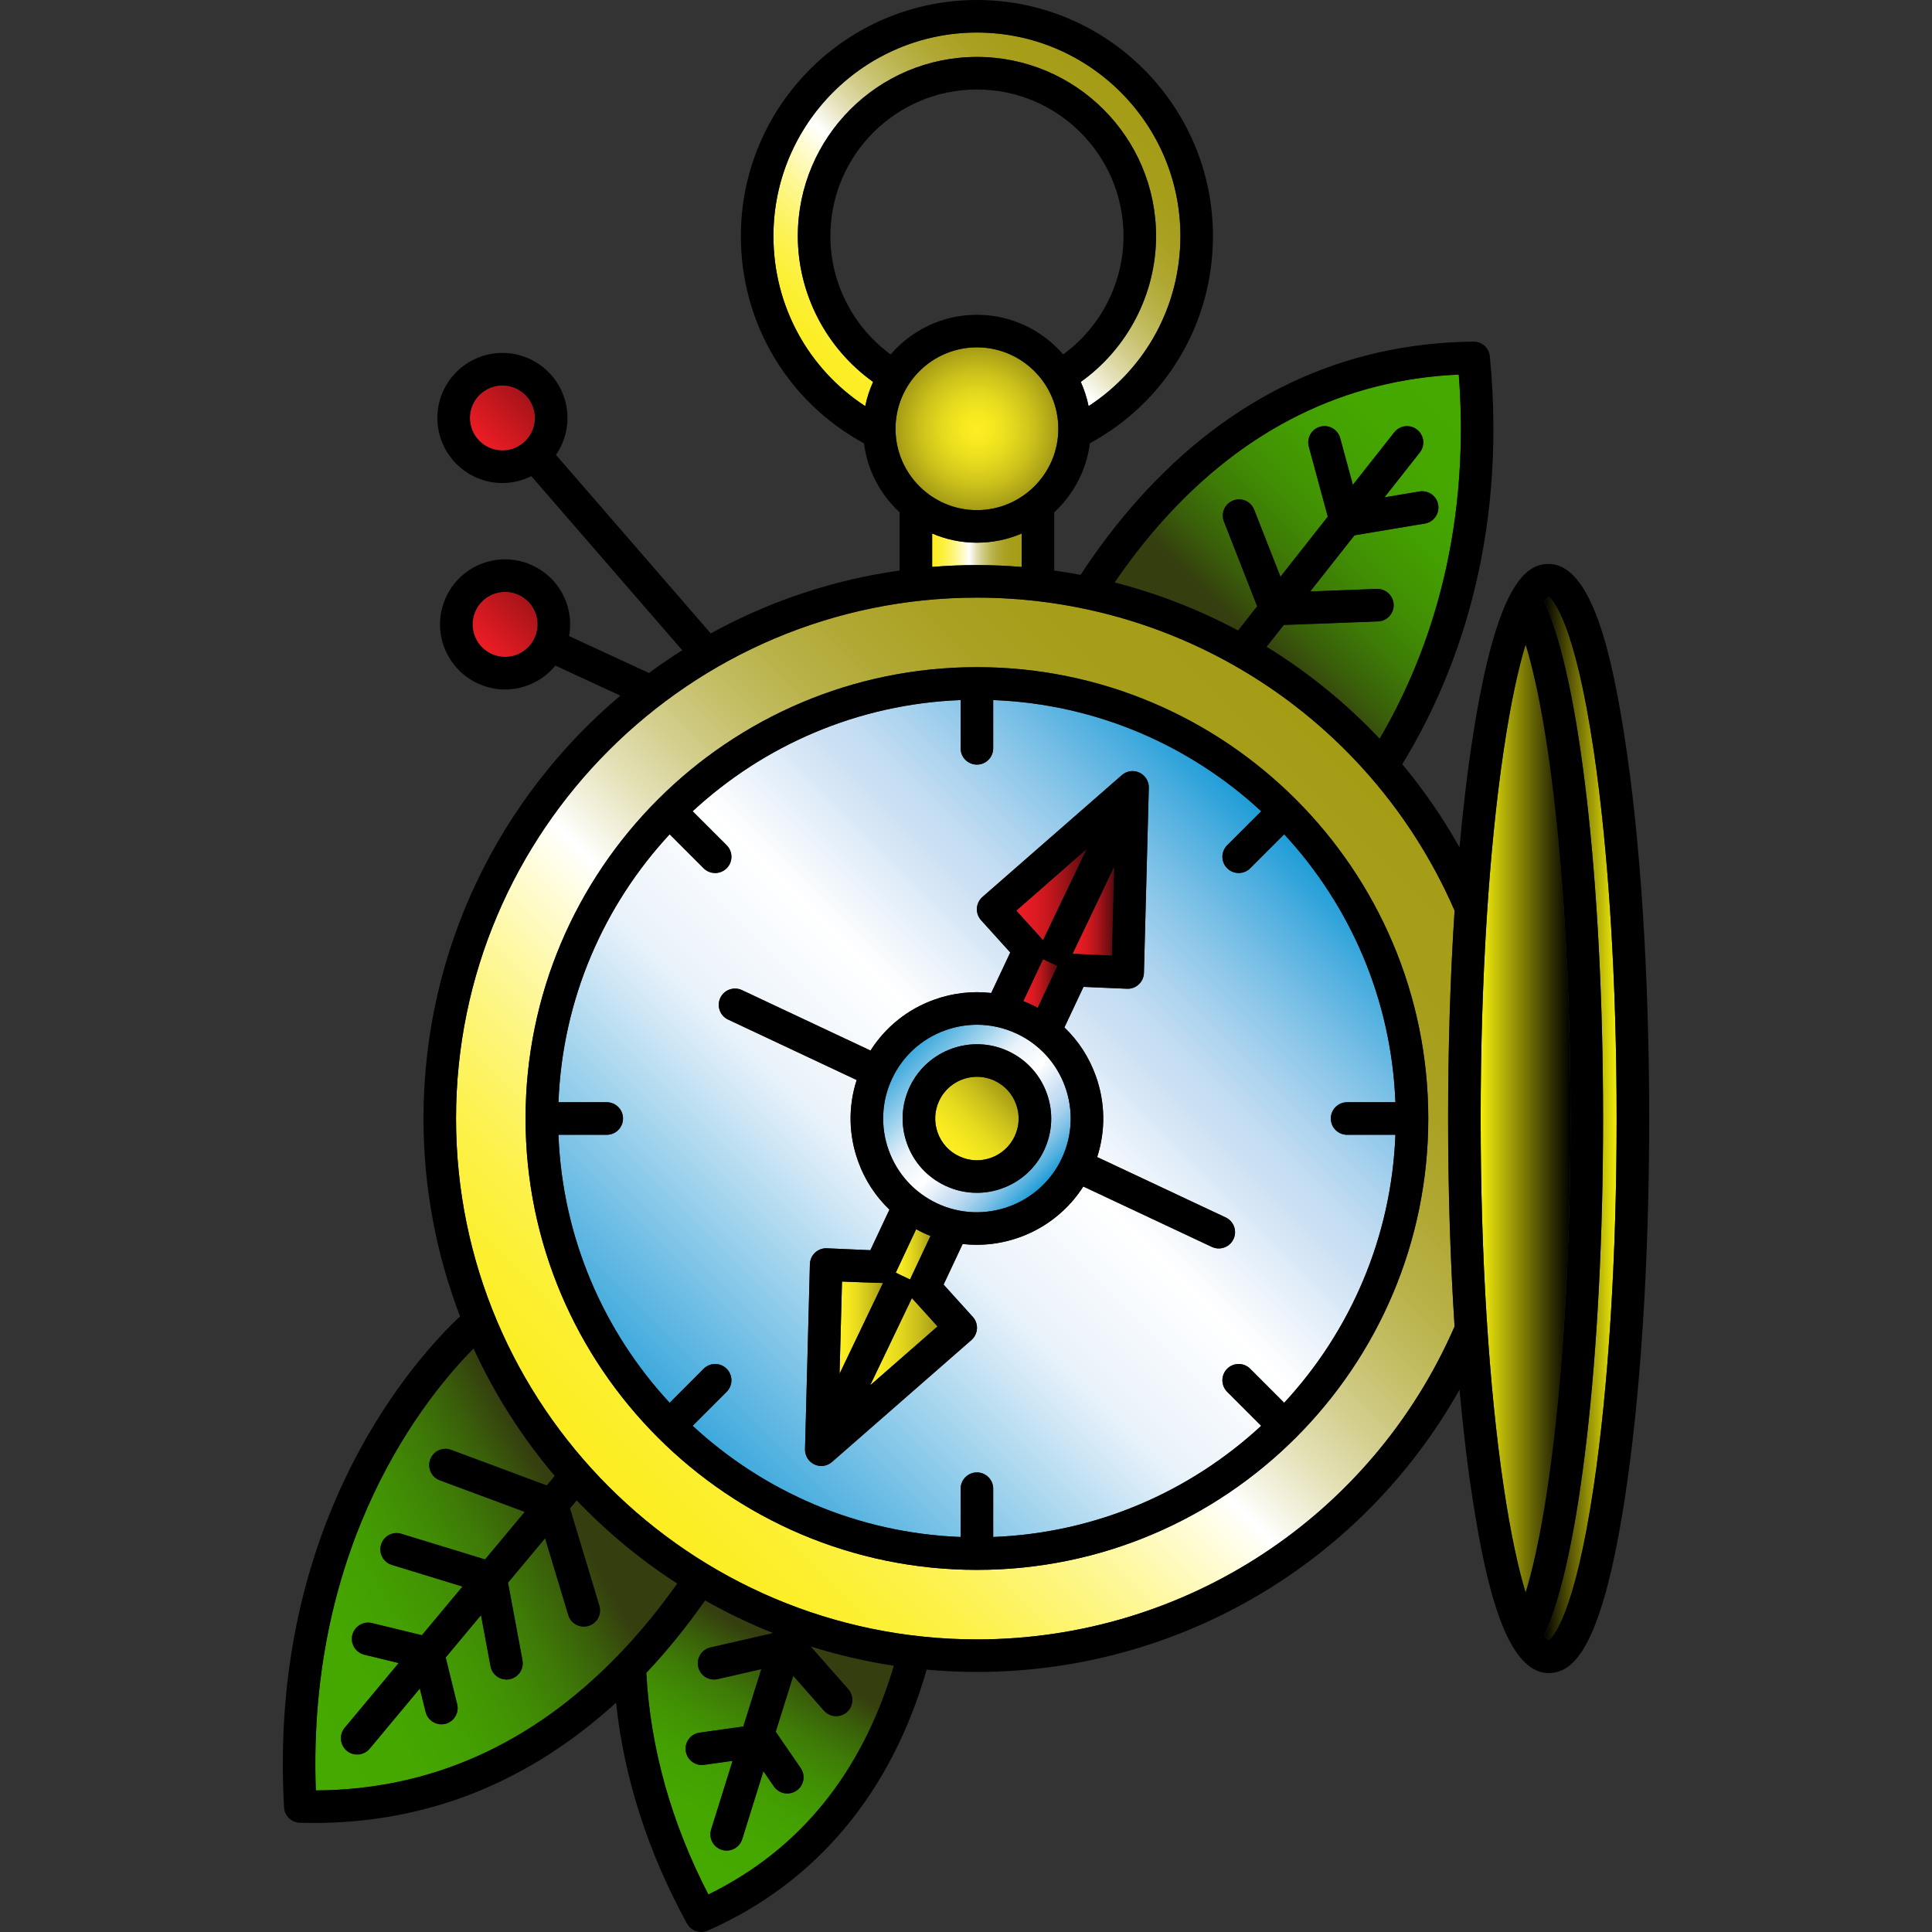<?xml version="1.0" encoding="iso-8859-1"?>
<!-- Uploaded to: SVG Repo, www.svgrepo.com, Generator: SVG Repo Mixer Tools -->
<!DOCTYPE svg PUBLIC "-//W3C//DTD SVG 1.1//EN" "http://www.w3.org/Graphics/SVG/1.1/DTD/svg11.dtd">
<svg height="800px" width="800px" version="1.1" id="Capa_1" xmlns="http://www.w3.org/2000/svg" xmlns:xlink="http://www.w3.org/1999/xlink" 
	 viewBox="0 0 474.73 474.73" xml:space="preserve">
<rect x="0" y="0" width="474.73" height="474.73" fill="#333333" stroke="none"/>
<g>
	<linearGradient id="SVGID_1_" gradientUnits="userSpaceOnUse" x1="118.463" y1="159.074" x2="129.762" y2="147.775">
		<stop  offset="0" style="stop-color:#ED1C24"/>
		<stop  offset="0.848" style="stop-color:#B1151B"/>
		<stop  offset="1" style="stop-color:#A61419"/>
	</linearGradient>
	<path style="fill:url(#SVGID_1_);" d="M131.398,150.14c0.87,1.95,0.94,4.12,0.18,6.11c-0.75,2-2.24,3.58-4.18,4.45
		c-1.95,0.88-4.12,0.95-6.11,0.19c-2-0.75-3.58-2.24-4.45-4.19c-0.88-1.94-0.95-4.11-0.19-6.1c0.75-2,2.24-3.58,4.19-4.46
		c1.06-0.47,2.17-0.7,3.26-0.7C127.148,145.44,130.068,147.19,131.398,150.14z"/>
	<linearGradient id="SVGID_2_" gradientUnits="userSpaceOnUse" x1="117.812" y1="108.348" x2="129.099" y2="97.061">
		<stop  offset="0" style="stop-color:#ED1C24"/>
		<stop  offset="0.848" style="stop-color:#B1151B"/>
		<stop  offset="1" style="stop-color:#A61419"/>
	</linearGradient>
	<path style="fill:url(#SVGID_2_);" d="M123.458,94.72c4.4,0,7.98,3.58,7.98,7.98c0,4.41-3.58,7.99-7.98,7.99s-7.99-3.58-7.99-7.99
		C115.468,98.3,119.058,94.72,123.458,94.72z"/>
	<linearGradient id="SVGID_3_" gradientUnits="userSpaceOnUse" x1="229.048" y1="135.2" x2="251.048" y2="135.2">
		<stop  offset="0" style="stop-color:#FCEE21"/>
		<stop  offset="0.043" style="stop-color:#FCEE27"/>
		<stop  offset="0.099" style="stop-color:#FCF037"/>
		<stop  offset="0.162" style="stop-color:#FDF251"/>
		<stop  offset="0.23" style="stop-color:#FDF576"/>
		<stop  offset="0.301" style="stop-color:#FEF8A5"/>
		<stop  offset="0.375" style="stop-color:#FFFDDE"/>
		<stop  offset="0.414" style="stop-color:#FFFFFF"/>
		<stop  offset="0.436" style="stop-color:#F7F6E9"/>
		<stop  offset="0.492" style="stop-color:#E4E1B8"/>
		<stop  offset="0.552" style="stop-color:#D3CE8D"/>
		<stop  offset="0.613" style="stop-color:#C5BF68"/>
		<stop  offset="0.676" style="stop-color:#B9B24A"/>
		<stop  offset="0.743" style="stop-color:#B0A833"/>
		<stop  offset="0.815" style="stop-color:#AAA123"/>
		<stop  offset="0.895" style="stop-color:#A69D19"/>
		<stop  offset="1" style="stop-color:#A59C16"/>
	</linearGradient>
	<path style="fill:url(#SVGID_3_);" d="M251.048,131.1v8.21c-3.64-0.3-7.31-0.46-11-0.46c-3.7,0-7.37,0.16-11,0.45v-8.21
		c3.38,1.45,7.1,2.26,11,2.26C243.948,133.35,247.668,132.54,251.048,131.1z"/>
	<linearGradient id="SVGID_4_" gradientUnits="userSpaceOnUse" x1="204.69" y1="93.395" x2="275.405" y2="22.68">
		<stop  offset="0" style="stop-color:#FCEE21"/>
		<stop  offset="0.043" style="stop-color:#FCEE27"/>
		<stop  offset="0.099" style="stop-color:#FCF037"/>
		<stop  offset="0.162" style="stop-color:#FDF251"/>
		<stop  offset="0.23" style="stop-color:#FDF576"/>
		<stop  offset="0.301" style="stop-color:#FEF8A5"/>
		<stop  offset="0.375" style="stop-color:#FFFDDE"/>
		<stop  offset="0.414" style="stop-color:#FFFFFF"/>
		<stop  offset="0.436" style="stop-color:#F7F6E9"/>
		<stop  offset="0.492" style="stop-color:#E4E1B8"/>
		<stop  offset="0.552" style="stop-color:#D3CE8D"/>
		<stop  offset="0.613" style="stop-color:#C5BF68"/>
		<stop  offset="0.676" style="stop-color:#B9B24A"/>
		<stop  offset="0.743" style="stop-color:#B0A833"/>
		<stop  offset="0.815" style="stop-color:#AAA123"/>
		<stop  offset="0.895" style="stop-color:#A69D19"/>
		<stop  offset="1" style="stop-color:#A59C16"/>
	</linearGradient>
	<path style="fill:url(#SVGID_4_);" d="M290.048,58c0,17.1-8.51,32.62-22.56,41.8c-0.42-2.08-1.07-4.07-1.92-5.96
		c11.49-8.2,18.5-21.59,18.5-35.84c0-24.27-19.75-44.01-44.02-44.01s-44.01,19.74-44.01,44.01c0,14.24,7.01,27.64,18.5,35.84
		c-0.86,1.89-1.51,3.88-1.93,5.96c-14.05-9.18-22.56-24.7-22.56-41.8c0-27.57,22.43-50,50-50S290.048,30.43,290.048,58z"/>
	<radialGradient id="SVGID_5_" cx="240.048" cy="105.35" r="20" gradientUnits="userSpaceOnUse">
		<stop  offset="0" style="stop-color:#FCEE21"/>
		<stop  offset="0.186" style="stop-color:#F6E920"/>
		<stop  offset="0.426" style="stop-color:#E6DA1E"/>
		<stop  offset="0.695" style="stop-color:#CCC11B"/>
		<stop  offset="0.983" style="stop-color:#A79E16"/>
		<stop  offset="1" style="stop-color:#A59C16"/>
	</radialGradient>
	<path style="fill:url(#SVGID_5_);" d="M240.048,85.35c11.03,0,20,8.97,20,20s-8.97,20-20,20s-20-8.97-20-20
		S229.018,85.35,240.048,85.35z"/>
	<linearGradient id="SVGID_6_" gradientUnits="userSpaceOnUse" x1="366.681" y1="100.273" x2="298.866" y2="168.088">
		<stop  offset="0" style="stop-color:#45AA00"/>
		<stop  offset="0.235" style="stop-color:#45A700"/>
		<stop  offset="0.39" style="stop-color:#439E02"/>
		<stop  offset="0.523" style="stop-color:#418F04"/>
		<stop  offset="0.642" style="stop-color:#3E7A07"/>
		<stop  offset="0.752" style="stop-color:#3A5F0A"/>
		<stop  offset="0.855" style="stop-color:#353E0F"/>
	</linearGradient>
	<path style="fill:url(#SVGID_6_);" d="M358.448,92.04c3.08,40.42-8.19,70.31-19.45,89.47c-8.25-8.74-17.58-16.33-27.76-22.58
		l4.22-5.35l23.15-0.88c2.21-0.08,3.93-1.94,3.85-4.15c-0.09-2.21-1.97-3.92-4.15-3.85l-16.35,0.63l10.87-13.79l17.29-2.89
		c2.18-0.37,3.65-2.43,3.28-4.61c-0.36-2.18-2.42-3.64-4.6-3.28l-8.6,1.44l8.68-11.01c1.37-1.74,1.07-4.25-0.67-5.62
		c-1.73-1.37-4.25-1.07-5.61,0.66l-10.17,12.9l-3.11-11.47c-0.58-2.14-2.78-3.4-4.91-2.82c-2.13,0.58-3.39,2.78-2.81,4.91l4.66,17.2
		l-11.62,14.75l-6.46-16.46c-0.8-2.05-3.12-3.07-5.18-2.26c-2.06,0.81-3.07,3.13-2.26,5.18l8.16,20.82l-4.68,5.94
		c-9.55-5.1-19.71-9.08-30.32-11.8c3.65-5.35,7.56-10.38,11.67-14.99C305.858,105.42,330.358,93.3,358.448,92.04z"/>
	<linearGradient id="SVGID_7_" gradientUnits="userSpaceOnUse" x1="206.298" y1="326.23" x2="216.978" y2="326.23">
		<stop  offset="0" style="stop-color:#FCEE21"/>
		<stop  offset="0.186" style="stop-color:#F6E920"/>
		<stop  offset="0.426" style="stop-color:#E6DA1E"/>
		<stop  offset="0.695" style="stop-color:#CCC11B"/>
		<stop  offset="0.983" style="stop-color:#A79E16"/>
		<stop  offset="1" style="stop-color:#A59C16"/>
	</linearGradient>
	<path style="fill:url(#SVGID_7_);" d="M216.978,315.25l-10.68,22.31l0.6-22.66C206.898,314.9,216.718,315.29,216.978,315.25z"/>
	<linearGradient id="SVGID_8_" gradientUnits="userSpaceOnUse" x1="213.808" y1="329.685" x2="230.368" y2="329.685">
		<stop  offset="0" style="stop-color:#FCEE21"/>
		<stop  offset="0.186" style="stop-color:#F6E920"/>
		<stop  offset="0.426" style="stop-color:#E6DA1E"/>
		<stop  offset="0.695" style="stop-color:#CCC11B"/>
		<stop  offset="0.983" style="stop-color:#A79E16"/>
		<stop  offset="1" style="stop-color:#A59C16"/>
	</linearGradient>
	<path style="fill:url(#SVGID_8_);" d="M224.138,319.04l6.23,6.89l-16.56,14.48l10.27-21.45
		C224.098,318.99,224.118,319.02,224.138,319.04z"/>
	<linearGradient id="SVGID_9_" gradientUnits="userSpaceOnUse" x1="220.108" y1="308.22" x2="228.638" y2="308.22">
		<stop  offset="0" style="stop-color:#FCEE21"/>
		<stop  offset="0.186" style="stop-color:#F6E920"/>
		<stop  offset="0.426" style="stop-color:#E6DA1E"/>
		<stop  offset="0.695" style="stop-color:#CCC11B"/>
		<stop  offset="0.983" style="stop-color:#A79E16"/>
		<stop  offset="1" style="stop-color:#A59C16"/>
	</linearGradient>
	<path style="fill:url(#SVGID_9_);" d="M228.638,303.7l-5.03,10.7l-3.5-1.68l5.01-10.68c0.57,0.31,1.14,0.61,1.73,0.89
		S228.038,303.46,228.638,303.7z"/>
	<linearGradient id="SVGID_10_" gradientUnits="userSpaceOnUse" x1="251.458" y1="241.67" x2="259.798" y2="241.67">
		<stop  offset="0" style="stop-color:#ED1C24"/>
		<stop  offset="0.137" style="stop-color:#E81B23"/>
		<stop  offset="0.303" style="stop-color:#D91A21"/>
		<stop  offset="0.484" style="stop-color:#C1171D"/>
		<stop  offset="0.675" style="stop-color:#9F1318"/>
		<stop  offset="0.872" style="stop-color:#730E12"/>
		<stop  offset="1" style="stop-color:#530A0D"/>
	</linearGradient>
	<path style="fill:url(#SVGID_10_);" d="M259.798,237.37l-4.82,10.27c-0.57-0.31-1.14-0.61-1.73-0.88
		c-0.59-0.28-1.19-0.53-1.79-0.77l4.84-10.29L259.798,237.37z"/>
	<linearGradient id="SVGID_11_" gradientUnits="userSpaceOnUse" x1="263.538" y1="223.905" x2="273.768" y2="223.905">
		<stop  offset="0" style="stop-color:#ED1C24"/>
		<stop  offset="0.137" style="stop-color:#E81B23"/>
		<stop  offset="0.303" style="stop-color:#D91A21"/>
		<stop  offset="0.484" style="stop-color:#C1171D"/>
		<stop  offset="0.675" style="stop-color:#9F1318"/>
		<stop  offset="0.872" style="stop-color:#730E12"/>
		<stop  offset="1" style="stop-color:#530A0D"/>
	</linearGradient>
	<path style="fill:url(#SVGID_11_);" d="M273.768,213.02l-0.57,21.77l-9.28-0.41c-0.13,0-0.25,0.01-0.38,0.01L273.768,213.02z"/>
	<linearGradient id="SVGID_12_" gradientUnits="userSpaceOnUse" x1="249.728" y1="219.86" x2="266.988" y2="219.86">
		<stop  offset="0" style="stop-color:#ED1C24"/>
		<stop  offset="0.137" style="stop-color:#E81B23"/>
		<stop  offset="0.303" style="stop-color:#D91A21"/>
		<stop  offset="0.484" style="stop-color:#C1171D"/>
		<stop  offset="0.675" style="stop-color:#9F1318"/>
		<stop  offset="0.872" style="stop-color:#730E12"/>
		<stop  offset="1" style="stop-color:#530A0D"/>
	</linearGradient>
	<path style="fill:url(#SVGID_12_);" d="M266.988,208.67l-10.71,22.38c-0.1-0.14-0.2-0.28-0.32-0.41l-6.23-6.88L266.988,208.67z"/>
	<linearGradient id="SVGID_13_" gradientUnits="userSpaceOnUse" x1="232.793" y1="282.099" x2="247.302" y2="267.59">
		<stop  offset="0" style="stop-color:#FCEE21"/>
		<stop  offset="0.186" style="stop-color:#F6E920"/>
		<stop  offset="0.426" style="stop-color:#E6DA1E"/>
		<stop  offset="0.695" style="stop-color:#CCC11B"/>
		<stop  offset="0.983" style="stop-color:#A79E16"/>
		<stop  offset="1" style="stop-color:#A59C16"/>
	</linearGradient>
	<path style="fill:url(#SVGID_13_);" d="M249.688,271.37c0.93,2.57,0.8,5.35-0.36,7.83c-1.17,2.48-3.23,4.36-5.8,5.29
		c-2.58,0.93-5.36,0.8-7.84-0.37c-2.48-1.16-4.36-3.22-5.28-5.8c-0.93-2.57-0.8-5.36,0.36-7.84c1.75-3.71,5.44-5.89,9.3-5.89
		c1.45,0,2.94,0.31,4.34,0.97C246.888,266.73,248.768,268.79,249.688,271.37z"/>
	<linearGradient id="SVGID_14_" gradientUnits="userSpaceOnUse" x1="223.753" y1="258.547" x2="256.336" y2="291.13">
		<stop  offset="0" style="stop-color:#3EA9DC"/>
		<stop  offset="0.366" style="stop-color:#E9F2FA"/>
		<stop  offset="0.539" style="stop-color:#FFFFFF"/>
		<stop  offset="0.693" style="stop-color:#CCE0F4"/>
		<stop  offset="0.728" style="stop-color:#C3DCF2"/>
		<stop  offset="0.785" style="stop-color:#A9D2EE"/>
		<stop  offset="0.859" style="stop-color:#80C2E7"/>
		<stop  offset="0.945" style="stop-color:#47ACDE"/>
		<stop  offset="1" style="stop-color:#1E9CD7"/>
	</linearGradient>
	<path style="fill:url(#SVGID_14_);" d="M261.718,267.03c2.08,5.79,1.79,12.04-0.82,17.61c-5.41,11.49-19.15,16.45-30.65,11.05
		c-5.56-2.62-9.78-7.25-11.87-13.03c-2.08-5.79-1.79-12.04,0.82-17.61c2.62-5.57,7.25-9.79,13.04-11.87
		c2.55-0.92,5.19-1.38,7.82-1.38c3.35,0,6.67,0.74,9.79,2.2C255.408,256.61,259.628,261.24,261.718,267.03z M256.568,282.61
		c2.07-4.42,2.3-9.37,0.65-13.96c-1.65-4.58-5-8.25-9.41-10.33c-9.11-4.28-20-0.35-24.28,8.76c-2.07,4.41-2.3,9.37-0.65,13.95
		c1.65,4.59,4.99,8.26,9.41,10.33c2.46,1.16,5.1,1.74,7.75,1.74c2.09,0,4.18-0.36,6.2-1.09
		C250.828,290.36,254.498,287.02,256.568,282.61z"/>
	<linearGradient id="SVGID_15_" gradientUnits="userSpaceOnUse" x1="149.617" y1="365.334" x2="330.606" y2="184.345">
		<stop  offset="0" style="stop-color:#FCEE21"/>
		<stop  offset="0.043" style="stop-color:#FCEE27"/>
		<stop  offset="0.099" style="stop-color:#FCF037"/>
		<stop  offset="0.162" style="stop-color:#FDF251"/>
		<stop  offset="0.23" style="stop-color:#FDF576"/>
		<stop  offset="0.301" style="stop-color:#FEF8A5"/>
		<stop  offset="0.375" style="stop-color:#FFFDDE"/>
		<stop  offset="0.414" style="stop-color:#FFFFFF"/>
		<stop  offset="0.436" style="stop-color:#F7F6E9"/>
		<stop  offset="0.492" style="stop-color:#E4E1B8"/>
		<stop  offset="0.552" style="stop-color:#D3CE8D"/>
		<stop  offset="0.613" style="stop-color:#C5BF68"/>
		<stop  offset="0.676" style="stop-color:#B9B24A"/>
		<stop  offset="0.743" style="stop-color:#B0A833"/>
		<stop  offset="0.815" style="stop-color:#AAA123"/>
		<stop  offset="0.895" style="stop-color:#A69D19"/>
		<stop  offset="1" style="stop-color:#A59C16"/>
	</linearGradient>
	<path style="fill:url(#SVGID_15_);" d="M357.418,223.75c-1.04,15.98-1.59,33.27-1.59,51.09s0.55,35.11,1.59,51.1
		c-20.38,46.74-66.34,76.89-117.37,76.89c-70.58,0-127.99-57.41-127.99-127.99c0-70.57,57.41-127.99,127.99-127.99
		c22.66,0,44.32,5.95,63.19,16.65c0.06,0.03,0.11,0.07,0.17,0.1C326.958,177,346.118,197.82,357.418,223.75z M350.958,274.84
		c0-61.15-49.75-110.91-110.91-110.91s-110.91,49.76-110.91,110.91c0,61.16,49.75,110.91,110.91,110.91S350.958,336,350.958,274.84z
		"/>
	<linearGradient id="SVGID_16_" gradientUnits="userSpaceOnUse" x1="379.448" y1="274.84" x2="397.238" y2="274.84">
		<stop  offset="0" style="stop-color:#000000"/>
		<stop  offset="1" style="stop-color:#F2ED0B"/>
	</linearGradient>
	<path style="fill:url(#SVGID_16_);" d="M391.628,184.6c3.62,24.46,5.61,56.51,5.61,90.24c0,33.74-1.99,65.79-5.61,90.24
		c-4.73,31.98-10.07,37.22-11.09,37.94c-0.2-0.14-0.58-0.48-1.09-1.16c8.69-18.79,14.46-68.98,14.46-127.02
		c0-58.05-5.77-108.23-14.46-127.02c0.51-0.68,0.89-1.01,1.09-1.16C381.558,147.39,386.898,152.62,391.628,184.6z"/>
	<linearGradient id="SVGID_17_" gradientUnits="userSpaceOnUse" x1="385.908" y1="274.84" x2="363.828" y2="274.84">
		<stop  offset="0" style="stop-color:#000000"/>
		<stop  offset="1" style="stop-color:#F2ED0B"/>
	</linearGradient>
	<path style="fill:url(#SVGID_17_);" d="M374.878,158.37c6.64,21.63,11.03,66.57,11.03,116.47c0,49.89-4.39,94.84-11.03,116.47
		c-1.72-5.65-3.62-13.97-5.43-26.23c-3.62-24.45-5.62-56.5-5.62-90.24c0-33.73,2-65.78,5.62-90.24
		C371.258,172.34,373.158,164.02,374.878,158.37z"/>
	<linearGradient id="SVGID_18_" gradientUnits="userSpaceOnUse" x1="62.217" y1="413.283" x2="150.82" y2="362.128">
		<stop  offset="0" style="stop-color:#45AA00"/>
		<stop  offset="0.235" style="stop-color:#45A700"/>
		<stop  offset="0.39" style="stop-color:#439E02"/>
		<stop  offset="0.523" style="stop-color:#418F04"/>
		<stop  offset="0.642" style="stop-color:#3E7A07"/>
		<stop  offset="0.752" style="stop-color:#3A5F0A"/>
		<stop  offset="0.855" style="stop-color:#353E0F"/>
	</linearGradient>
	<path style="fill:url(#SVGID_18_);" d="M141.698,368.67c7.39,7.74,15.68,14.61,24.7,20.44c-4.54,6.43-9.42,12.36-14.55,17.66
		c-21.16,21.88-46.12,33.03-74.24,33.17c-2.23-61.27,27.34-97.1,38.76-108.58c5.21,11.36,11.95,21.87,19.93,31.3l-1.94,2.33
		l-23.51-8.74c-2.07-0.77-4.37,0.29-5.14,2.36c-0.77,2.07,0.28,4.37,2.36,5.14l20.86,7.75l-9.74,11.68l-20.56-6.3
		c-2.11-0.65-4.35,0.54-4.99,2.65c-0.65,2.11,0.53,4.35,2.65,5l17.35,5.32l-9.97,11.95l-12.26-2.98c-2.15-0.53-4.31,0.79-4.84,2.94
		c-0.52,2.14,0.8,4.31,2.94,4.83l8.45,2.06l-13.27,15.91c-1.41,1.7-1.18,4.22,0.52,5.64c0.74,0.62,1.65,0.92,2.56,0.92
		c1.14,0,2.28-0.49,3.07-1.43l12.32-14.78l1.42,5.75c0.45,1.82,2.08,3.04,3.88,3.04c0.31,0,0.64-0.04,0.96-0.11
		c2.14-0.53,3.45-2.7,2.92-4.85l-2.82-11.46l8.67-10.4l2.34,12.56c0.36,1.92,2.04,3.26,3.92,3.26c0.25,0,0.49-0.02,0.74-0.07
		c2.17-0.4,3.61-2.49,3.2-4.66l-3.55-19.07l9.1-10.91l5.69,18.87c0.52,1.73,2.11,2.84,3.83,2.84c0.38,0,0.77-0.05,1.16-0.17
		c2.11-0.64,3.31-2.87,2.67-4.98l-7.22-23.92L141.698,368.67z"/>
	<linearGradient id="SVGID_19_" gradientUnits="userSpaceOnUse" x1="162.775" y1="458.996" x2="198.51" y2="397.102">
		<stop  offset="0" style="stop-color:#45AA00"/>
		<stop  offset="0.235" style="stop-color:#45A700"/>
		<stop  offset="0.39" style="stop-color:#439E02"/>
		<stop  offset="0.523" style="stop-color:#418F04"/>
		<stop  offset="0.642" style="stop-color:#3E7A07"/>
		<stop  offset="0.752" style="stop-color:#3A5F0A"/>
		<stop  offset="0.855" style="stop-color:#353E0F"/>
	</linearGradient>
	<path style="fill:url(#SVGID_19_);" d="M208.108,420.7c1.65-1.46,1.81-3.99,0.35-5.64l-9.26-10.5c6.61,2.09,13.44,3.68,20.44,4.74
		c-7.83,26.34-23.13,45.23-45.58,56.21c-9.14-17.69-14.25-35.99-15.24-54.46c5.09-5.4,9.93-11.36,14.44-17.79
		c5.32,3.01,10.85,5.68,16.58,7.96l-0.03,0.09l-15.24,3.49c-2.16,0.5-3.5,2.64-3.01,4.79c0.49,2.16,2.64,3.5,4.79,3.01l10.7-2.45
		l-4.4,14.08l-10.75,1.51c-2.19,0.31-3.71,2.33-3.4,4.52c0.31,2.19,2.33,3.71,4.52,3.4l6.99-0.98l-5.27,16.86
		c-0.66,2.11,0.52,4.35,2.63,5.01c0.39,0.12,0.79,0.18,1.19,0.18c1.7,0,3.28-1.09,3.82-2.8l5.21-16.7l2.57,3.74
		c0.78,1.13,2.03,1.73,3.3,1.73c0.78,0,1.57-0.23,2.27-0.7c1.82-1.25,2.28-3.75,1.02-5.56l-6.13-8.92l4.3-13.73l7.54,8.56
		c0.79,0.89,1.89,1.35,3,1.35C206.398,421.7,207.348,421.37,208.108,420.7z"/>
	<linearGradient id="SVGID_20_" gradientUnits="userSpaceOnUse" x1="167.37" y1="347.522" x2="312.725" y2="202.167">
		<stop  offset="0" style="stop-color:#3EA9DC"/>
		<stop  offset="0.366" style="stop-color:#E9F2FA"/>
		<stop  offset="0.539" style="stop-color:#FFFFFF"/>
		<stop  offset="0.693" style="stop-color:#CCE0F4"/>
		<stop  offset="0.728" style="stop-color:#C3DCF2"/>
		<stop  offset="0.785" style="stop-color:#A9D2EE"/>
		<stop  offset="0.859" style="stop-color:#80C2E7"/>
		<stop  offset="0.945" style="stop-color:#47ACDE"/>
		<stop  offset="1" style="stop-color:#1E9CD7"/>
	</linearGradient>
	<path style="fill:url(#SVGID_20_);" d="M342.878,270.84h-11.87c-2.21,0-4,1.79-4,4s1.79,4,4,4h11.87
		c-0.98,25.36-11.17,48.4-27.33,65.85l-8.35-8.36c-1.56-1.56-4.1-1.56-5.66,0c-1.56,1.57-1.56,4.1,0,5.66l8.36,8.36
		c-17.45,16.15-40.49,26.34-65.85,27.32V365.8c0-2.2-1.79-4-4-4c-2.21,0-4,1.8-4,4v11.87c-25.36-0.98-48.4-11.17-65.85-27.32
		l8.36-8.36c1.56-1.56,1.56-4.09,0-5.66c-1.56-1.56-4.1-1.56-5.66,0l-8.35,8.36c-16.16-17.45-26.35-40.49-27.32-65.85h11.86
		c2.21,0,4-1.79,4-4s-1.79-4-4-4h-11.86c0.97-25.36,11.16-48.4,27.32-65.84l8.35,8.35c0.78,0.78,1.81,1.17,2.83,1.17
		c1.02,0,2.05-0.39,2.83-1.17c1.56-1.56,1.56-4.09,0-5.66l-8.36-8.35c17.45-16.15,40.49-26.35,65.85-27.32v11.86c0,2.21,1.79,4,4,4
		c2.21,0,4-1.79,4-4v-11.86c25.36,0.97,48.4,11.17,65.85,27.32l-8.36,8.35c-1.56,1.57-1.56,4.1,0,5.66
		c0.78,0.78,1.81,1.17,2.83,1.17c1.02,0,2.05-0.39,2.83-1.17l8.35-8.35C331.708,222.44,341.898,245.48,342.878,270.84z
		 M303.098,304.47c0.94-1.99,0.08-4.38-1.92-5.32l-31.58-14.84c2.1-6.5,2-13.47-0.36-19.99c-1.64-4.57-4.28-8.6-7.69-11.86
		l4.69-9.97l10.67,0.46c1.08,0.06,2.12-0.33,2.91-1.07c0.78-0.73,1.24-1.74,1.27-2.82l1.2-45.48c0.04-1.59-0.86-3.05-2.3-3.73
		c-1.44-0.68-3.14-0.44-4.33,0.61l-34.26,29.95c-0.8,0.71-1.29,1.71-1.36,2.78c-0.06,1.07,0.31,2.12,1.03,2.92l7.17,7.93l-4.68,9.96
		c-4.69-0.54-9.47,0-14.04,1.65c-6.52,2.35-11.95,6.72-15.62,12.49l-31.58-14.85c-2-0.94-4.39-0.08-5.33,1.92
		c-0.93,2-0.08,4.38,1.92,5.32l31.59,14.85c-2.1,6.49-2,13.46,0.36,19.99c1.64,4.57,4.28,8.59,7.69,11.86l-4.68,9.97l-10.69-0.47
		c-1.07-0.05-2.11,0.34-2.9,1.07c-0.78,0.73-1.24,1.75-1.27,2.82l-1.2,45.49c-0.04,1.59,0.86,3.05,2.3,3.73
		c0.54,0.25,1.12,0.38,1.7,0.38c0.95,0,1.89-0.34,2.63-0.99l34.26-29.96c0.8-0.7,1.29-1.71,1.36-2.78c0.06-1.07-0.31-2.12-1.03-2.91
		l-7.17-7.93l4.68-9.97c1.16,0.13,2.31,0.19,3.46,0.19c10.39,0,20.39-5.24,26.19-14.32l31.59,14.84c0.55,0.26,1.13,0.38,1.7,0.38
		C300.978,306.77,302.418,305.92,303.098,304.47z"/>
	<path d="M399.128,180.7c3.94,25.18,6.11,58.61,6.11,94.14s-2.17,68.96-6.11,94.14c-5.84,37.33-13,42.12-18.59,42.12
		c-10.64,0-15.52-22.51-18.59-42.12c-1.31-8.33-2.41-17.59-3.32-27.51c-23.9,42.56-68.99,69.36-118.58,69.36
		c-4.16,0-8.28-0.2-12.35-0.56c-8.69,30.29-27.23,52.43-53.78,64.12c-0.52,0.23-1.07,0.34-1.61,0.34c-1.42,0-2.79-0.76-3.51-2.08
		c-9.62-17.58-15.46-35.8-17.42-54.27c-21.51,19.63-46.44,29.56-74.27,29.56c-1.14,0-2.29-0.02-3.44-0.05
		c-2.07-0.06-3.76-1.7-3.87-3.77c-4.03-71.13,33.01-111.06,43.25-120.67c-5.8-15.1-8.99-31.49-8.99-48.61
		c0-41.63,18.81-78.94,48.37-103.91l-15.96-7.38c-1.54,1.89-3.5,3.42-5.79,4.45c-2.1,0.94-4.32,1.42-6.56,1.42
		c-1.91,0-3.83-0.35-5.67-1.05c-3.99-1.51-7.15-4.49-8.91-8.38c-1.75-3.89-1.89-8.24-0.37-12.23c1.51-3.99,4.49-7.16,8.38-8.91
		c2.13-0.96,4.35-1.41,6.54-1.41c6.1,0,11.94,3.51,14.6,9.42c1.35,3,1.73,6.26,1.15,9.43l19.63,9.08c2.65-1.96,5.38-3.82,8.17-5.59
		L130.558,117c-2.14,1.07-4.55,1.69-7.1,1.69c-8.82,0-15.99-7.17-15.99-15.99c0-8.81,7.17-15.98,15.99-15.98
		c8.81,0,15.98,7.17,15.98,15.98c0,3.37-1.05,6.49-2.83,9.07l38.04,43.87c14.13-7.78,29.79-13.12,46.4-15.45v-14.3
		c-4.7-4.35-7.91-10.3-8.76-16.96c-18.71-10.18-30.24-29.49-30.24-50.93c0-31.98,26.02-58,58-58s58,26.02,58,58
		c0,21.44-11.53,40.75-30.24,50.92c-0.85,6.67-4.06,12.62-8.76,16.97v14.3c2.17,0.31,4.33,0.65,6.48,1.06
		c4.33-6.63,9.06-12.83,14.07-18.45c22.74-25.45,50.48-38.52,82.47-38.86c2.11-0.03,3.82,1.55,4.02,3.62
		c4.44,46-8.86,79.54-21.52,100.22c5.25,6.31,9.97,13.14,14.06,20.43c0.91-9.92,2.01-19.17,3.32-27.51
		c5.84-37.33,13-42.12,18.59-42.12C391.168,138.58,396.058,161.09,399.128,180.7z M397.238,274.84c0-33.73-1.99-65.78-5.61-90.24
		c-4.73-31.98-10.07-37.21-11.09-37.94c-0.2,0.15-0.58,0.48-1.09,1.16c8.69,18.79,14.46,68.97,14.46,127.02
		c0,58.04-5.77,108.23-14.46,127.02c0.51,0.68,0.89,1.02,1.09,1.16c1.02-0.72,6.36-5.96,11.09-37.94
		C395.248,340.63,397.238,308.58,397.238,274.84z M385.908,274.84c0-49.9-4.39-94.84-11.03-116.47c-1.72,5.65-3.62,13.97-5.43,26.23
		c-3.62,24.46-5.62,56.51-5.62,90.24c0,33.74,2,65.79,5.62,90.24c1.81,12.26,3.71,20.58,5.43,26.23
		C381.518,369.68,385.908,324.73,385.908,274.84z M338.998,181.51c11.26-19.16,22.53-49.05,19.45-89.47
		c-28.09,1.26-52.59,13.38-72.88,36.09c-4.11,4.61-8.02,9.64-11.67,14.99c10.61,2.72,20.77,6.7,30.32,11.8l4.68-5.94l-8.16-20.82
		c-0.81-2.05,0.2-4.37,2.26-5.18c2.06-0.81,4.38,0.21,5.18,2.26l6.46,16.46l11.62-14.75l-4.66-17.2c-0.58-2.13,0.68-4.33,2.81-4.91
		c2.13-0.58,4.33,0.68,4.91,2.82l3.11,11.47l10.17-12.9c1.36-1.73,3.88-2.03,5.61-0.66c1.74,1.37,2.04,3.88,0.67,5.62l-8.68,11.01
		l8.6-1.44c2.18-0.36,4.24,1.1,4.6,3.28c0.37,2.18-1.1,4.24-3.28,4.61l-17.29,2.89l-10.87,13.79l16.35-0.63
		c2.18-0.07,4.06,1.64,4.15,3.85c0.08,2.21-1.64,4.07-3.85,4.15l-23.15,0.88l-4.22,5.35
		C321.418,165.18,330.748,172.77,338.998,181.51z M355.828,274.84c0-17.82,0.55-35.11,1.59-51.09
		c-11.3-25.93-30.46-46.75-54.01-60.15c-0.06-0.03-0.11-0.07-0.17-0.1c-18.87-10.7-40.53-16.65-63.19-16.65
		c-70.58,0-127.99,57.42-127.99,127.99c0,70.58,57.41,127.99,127.99,127.99c51.03,0,96.99-30.15,117.37-76.89
		C356.378,309.95,355.828,292.66,355.828,274.84z M267.488,99.8c14.05-9.18,22.56-24.7,22.56-41.8c0-27.57-22.43-50-50-50
		s-50,22.43-50,50c0,17.1,8.51,32.62,22.56,41.8c0.42-2.08,1.07-4.07,1.93-5.96c-11.49-8.2-18.5-21.6-18.5-35.84
		c0-24.27,19.74-44.01,44.01-44.01s44.02,19.74,44.02,44.01c0,14.25-7.01,27.64-18.5,35.84
		C266.418,95.73,267.068,97.72,267.488,99.8z M261.248,87.09c9.21-6.73,14.82-17.57,14.82-29.09c0-19.85-16.16-36.01-36.02-36.01
		s-36.01,16.16-36.01,36.01c0,11.52,5.6,22.36,14.81,29.09c5.14-5.96,12.73-9.74,21.2-9.74S256.108,81.13,261.248,87.09z
		 M260.048,105.35c0-11.03-8.97-20-20-20s-20,8.97-20,20s8.97,20,20,20S260.048,116.38,260.048,105.35z M251.048,139.31v-8.21
		c-3.38,1.44-7.1,2.25-11,2.25c-3.9,0-7.62-0.81-11-2.26v8.21c3.63-0.29,7.3-0.45,11-0.45
		C243.738,138.85,247.408,139.01,251.048,139.31z M208.458,415.06c1.46,1.65,1.3,4.18-0.35,5.64c-0.76,0.67-1.71,1-2.65,1
		c-1.11,0-2.21-0.46-3-1.35l-7.54-8.56l-4.3,13.73l6.13,8.92c1.26,1.81,0.8,4.31-1.02,5.56c-0.7,0.47-1.49,0.7-2.27,0.7
		c-1.27,0-2.52-0.6-3.3-1.73l-2.57-3.74l-5.21,16.7c-0.54,1.71-2.12,2.8-3.82,2.8c-0.4,0-0.8-0.06-1.19-0.18
		c-2.11-0.66-3.29-2.9-2.63-5.01l5.27-16.86l-6.99,0.98c-2.19,0.31-4.21-1.21-4.52-3.4c-0.31-2.19,1.21-4.21,3.4-4.52l10.75-1.51
		l4.4-14.08l-10.7,2.45c-2.15,0.49-4.3-0.85-4.79-3.01c-0.49-2.15,0.85-4.29,3.01-4.79l15.24-3.49l0.03-0.09
		c-5.73-2.28-11.26-4.95-16.58-7.96c-4.51,6.43-9.35,12.39-14.44,17.79c0.99,18.47,6.1,36.77,15.24,54.46
		c22.45-10.98,37.75-29.87,45.58-56.21c-7-1.06-13.83-2.65-20.44-4.74L208.458,415.06z M166.398,389.11
		c-9.02-5.83-17.31-12.7-24.7-20.44l-1.63,1.96l7.22,23.92c0.64,2.11-0.56,4.34-2.67,4.98c-0.39,0.12-0.78,0.17-1.16,0.17
		c-1.72,0-3.31-1.11-3.83-2.84l-5.69-18.87l-9.1,10.91l3.55,19.07c0.41,2.17-1.03,4.26-3.2,4.66c-0.25,0.05-0.49,0.07-0.74,0.07
		c-1.88,0-3.56-1.34-3.92-3.26l-2.34-12.56l-8.67,10.4l2.82,11.46c0.53,2.15-0.78,4.32-2.92,4.85c-0.32,0.07-0.65,0.11-0.96,0.11
		c-1.8,0-3.43-1.22-3.88-3.04l-1.42-5.75l-12.32,14.78c-0.79,0.94-1.93,1.43-3.07,1.43c-0.91,0-1.82-0.3-2.56-0.92
		c-1.7-1.42-1.93-3.94-0.52-5.64l13.27-15.91l-8.45-2.06c-2.14-0.52-3.46-2.69-2.94-4.83c0.53-2.15,2.69-3.47,4.84-2.94l12.26,2.98
		l9.97-11.95l-17.35-5.32c-2.12-0.65-3.3-2.89-2.65-5c0.64-2.11,2.88-3.3,4.99-2.65l20.56,6.3l9.74-11.68l-20.86-7.75
		c-2.08-0.77-3.13-3.07-2.36-5.14c0.77-2.07,3.07-3.13,5.14-2.36l23.51,8.74l1.94-2.33c-7.98-9.43-14.72-19.94-19.93-31.3
		c-11.42,11.48-40.99,47.31-38.76,108.58c28.12-0.14,53.08-11.29,74.24-33.17C156.978,401.47,161.858,395.54,166.398,389.11z
		 M131.578,156.25c0.76-1.99,0.69-4.16-0.18-6.11c-1.33-2.95-4.25-4.7-7.3-4.7c-1.09,0-2.2,0.23-3.26,0.7
		c-1.95,0.88-3.44,2.46-4.19,4.46c-0.76,1.99-0.69,4.16,0.19,6.1c0.87,1.95,2.45,3.44,4.45,4.19c1.99,0.76,4.16,0.69,6.11-0.19
		C129.338,159.83,130.828,158.25,131.578,156.25z M131.438,102.7c0-4.4-3.58-7.98-7.98-7.98s-7.99,3.58-7.99,7.98
		c0,4.41,3.59,7.99,7.99,7.99S131.438,107.11,131.438,102.7z"/>
	<path d="M240.048,163.93c61.16,0,110.91,49.76,110.91,110.91c0,61.16-49.75,110.91-110.91,110.91S129.138,336,129.138,274.84
		C129.138,213.69,178.888,163.93,240.048,163.93z M331.008,270.84h11.87c-0.98-25.36-11.17-48.4-27.33-65.84l-8.35,8.35
		c-0.78,0.78-1.81,1.17-2.83,1.17c-1.02,0-2.05-0.39-2.83-1.17c-1.56-1.56-1.56-4.09,0-5.66l8.36-8.35
		c-17.45-16.15-40.49-26.35-65.85-27.32v11.86c0,2.21-1.79,4-4,4c-2.21,0-4-1.79-4-4v-11.86c-25.36,0.97-48.4,11.17-65.85,27.32
		l8.36,8.35c1.56,1.57,1.56,4.1,0,5.66c-0.78,0.78-1.81,1.17-2.83,1.17c-1.02,0-2.05-0.39-2.83-1.17l-8.35-8.35
		c-16.16,17.44-26.35,40.48-27.32,65.84h11.86c2.21,0,4,1.79,4,4s-1.79,4-4,4h-11.86c0.97,25.36,11.16,48.4,27.32,65.85l8.35-8.36
		c1.56-1.56,4.1-1.56,5.66,0c1.56,1.57,1.56,4.1,0,5.66l-8.36,8.36c17.45,16.15,40.49,26.34,65.85,27.32V365.8c0-2.2,1.79-4,4-4
		c2.21,0,4,1.8,4,4v11.87c25.36-0.98,48.4-11.17,65.85-27.32l-8.36-8.36c-1.56-1.56-1.56-4.09,0-5.66c1.56-1.56,4.1-1.56,5.66,0
		l8.35,8.36c16.16-17.45,26.35-40.49,27.33-65.85h-11.87c-2.21,0-4-1.79-4-4S328.798,270.84,331.008,270.84z"/>
	<path d="M301.178,299.15c2,0.94,2.86,3.33,1.92,5.32c-0.68,1.45-2.12,2.3-3.62,2.3c-0.57,0-1.15-0.12-1.7-0.38l-31.59-14.84
		c-5.8,9.08-15.8,14.32-26.19,14.32c-1.15,0-2.3-0.06-3.46-0.19l-4.68,9.97l7.17,7.93c0.72,0.79,1.09,1.84,1.03,2.91
		c-0.07,1.07-0.56,2.08-1.36,2.78l-34.26,29.96c-0.74,0.65-1.68,0.99-2.63,0.99c-0.58,0-1.16-0.13-1.7-0.38
		c-1.44-0.68-2.34-2.14-2.3-3.73l1.2-45.49c0.03-1.07,0.49-2.09,1.27-2.82c0.79-0.73,1.83-1.12,2.9-1.07l10.69,0.47l4.68-9.97
		c-3.41-3.27-6.05-7.29-7.69-11.86c-2.36-6.53-2.46-13.5-0.36-19.99l-31.59-14.85c-2-0.94-2.85-3.32-1.92-5.32
		c0.94-2,3.33-2.86,5.33-1.92l31.58,14.85c3.67-5.77,9.1-10.14,15.62-12.49c4.57-1.65,9.35-2.19,14.04-1.65l4.68-9.96l-7.17-7.93
		c-0.72-0.8-1.09-1.85-1.03-2.92c0.07-1.07,0.56-2.07,1.36-2.78l34.26-29.95c1.19-1.05,2.89-1.29,4.33-0.61
		c1.44,0.68,2.34,2.14,2.3,3.73l-1.2,45.48c-0.03,1.08-0.49,2.09-1.27,2.82c-0.79,0.74-1.83,1.13-2.91,1.07l-10.67-0.46l-4.69,9.97
		c3.41,3.26,6.05,7.29,7.69,11.86c2.36,6.52,2.46,13.49,0.36,19.99L301.178,299.15z M273.198,234.79l0.57-21.77l-10.23,21.37
		c0.13,0,0.25-0.01,0.38-0.01L273.198,234.79z M256.278,231.05l10.71-22.38l-17.26,15.09l6.23,6.88
		C256.078,230.77,256.178,230.91,256.278,231.05z M260.898,284.64c2.61-5.57,2.9-11.82,0.82-17.61
		c-2.09-5.79-6.31-10.42-11.87-13.03c-3.12-1.46-6.44-2.2-9.79-2.2c-2.63,0-5.27,0.46-7.82,1.38c-5.79,2.08-10.42,6.3-13.04,11.87
		c-2.61,5.57-2.9,11.82-0.82,17.61c2.09,5.78,6.31,10.41,11.87,13.03C241.748,301.09,255.488,296.13,260.898,284.64z
		 M254.978,247.64l4.82-10.27l-3.5-1.67l-4.84,10.29c0.6,0.24,1.2,0.49,1.79,0.77C253.838,247.03,254.408,247.33,254.978,247.64z
		 M230.368,325.93l-6.23-6.89c-0.02-0.02-0.04-0.05-0.06-0.08l-10.27,21.45L230.368,325.93z M223.608,314.4l5.03-10.7
		c-0.6-0.24-1.2-0.49-1.79-0.77s-1.16-0.58-1.73-0.89l-5.01,10.68L223.608,314.4z M206.298,337.56l10.68-22.31
		c-0.26,0.04-10.08-0.35-10.08-0.35L206.298,337.56z"/>
	<path d="M257.218,268.65c1.65,4.59,1.42,9.54-0.65,13.96c-2.07,4.41-5.74,7.75-10.33,9.4c-2.02,0.73-4.11,1.09-6.2,1.09
		c-2.65,0-5.29-0.58-7.75-1.74c-4.42-2.07-7.76-5.74-9.41-10.33c-1.65-4.58-1.42-9.54,0.65-13.95c4.28-9.11,15.17-13.04,24.28-8.76
		C252.218,260.4,255.568,264.07,257.218,268.65z M249.328,279.2c1.16-2.48,1.29-5.26,0.36-7.83c-0.92-2.58-2.8-4.64-5.28-5.81
		c-1.4-0.66-2.89-0.97-4.34-0.97c-3.86,0-7.55,2.18-9.3,5.89c-1.16,2.48-1.29,5.27-0.36,7.84c0.92,2.58,2.8,4.64,5.28,5.8
		c2.48,1.17,5.26,1.3,7.84,0.37C246.098,283.56,248.158,281.68,249.328,279.2z"/>
</g>
</svg>